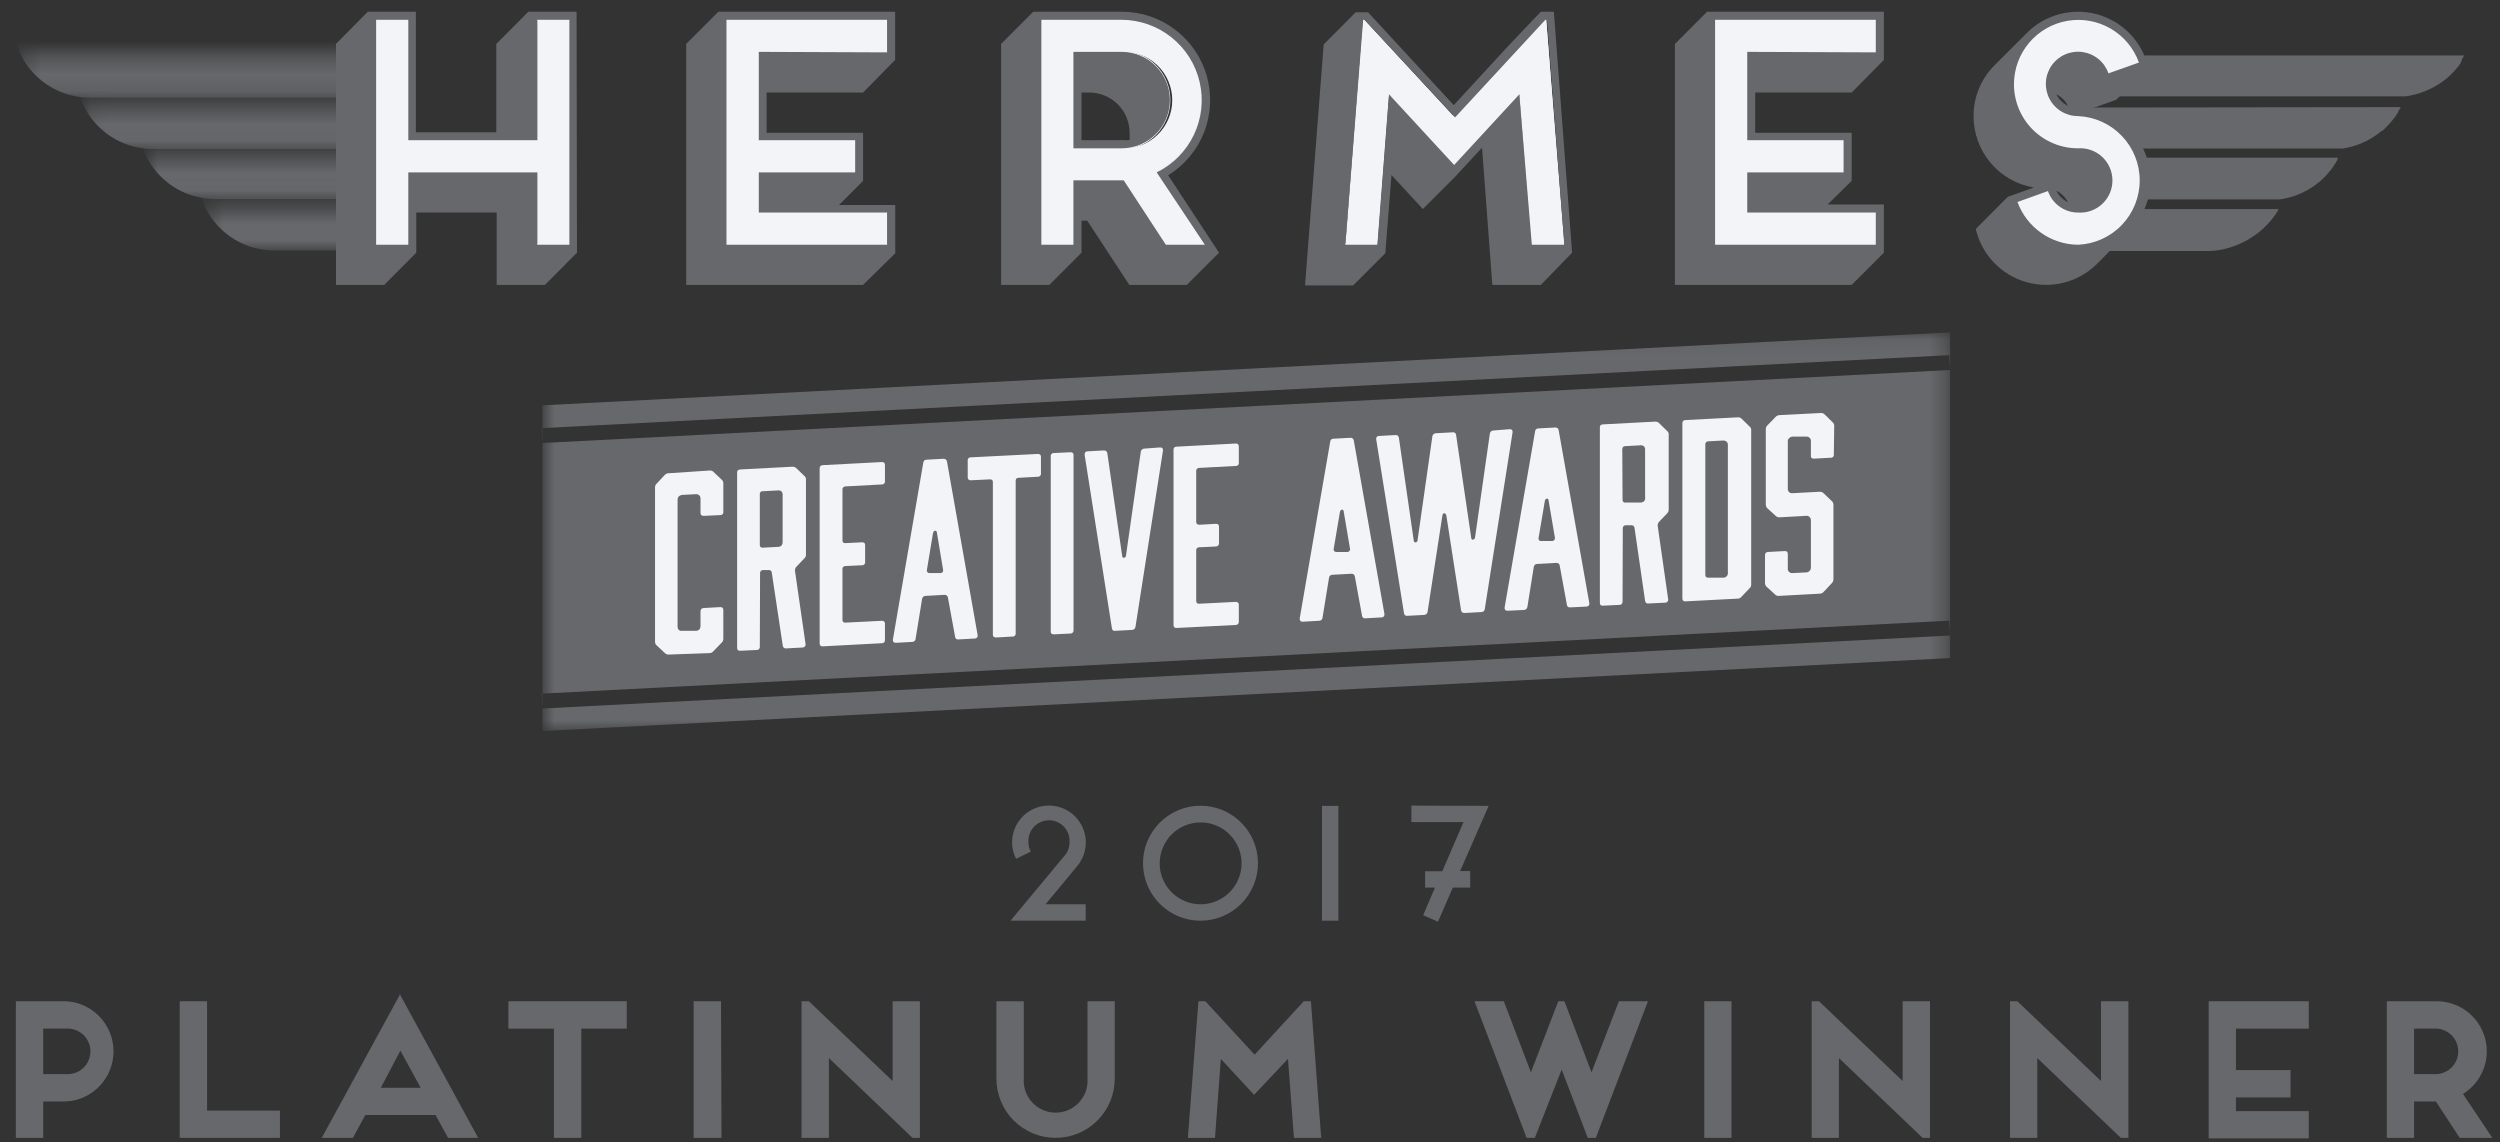 <?xml version="1.0" encoding="UTF-8"?>
<svg xmlns="http://www.w3.org/2000/svg" width="151" height="69" viewBox="0 0 151 69" fill="none">
  <rect x="0" y="0" width="151" height="69" fill="#333333" stroke="none"/>
  <path d="M34.344 1.196V14.776H32.447V10.406H24.654V14.776H22.709V1.196H24.654V8.47H32.447V1.196H34.344Z" fill="#F2F4F8"></path>
  <path d="M34.424 14.847H32.338V10.477H24.725V14.847H22.639V1.125H24.725V8.399H32.338V1.125H34.424V14.847ZM32.448 14.697H34.243V1.266H32.448V8.541H24.575V1.266H22.788V14.697H24.575V10.312H32.448V14.697Z" fill="#F2F4F8"></path>
  <path d="M45.83 3.14V8.47H51.648V10.406H45.83V12.831H53.593V14.776H43.862V1.196H53.561V3.14H45.83Z" fill="#F2F4F8"></path>
  <path d="M53.633 14.847H43.792V1.125H53.633V3.227H45.87V8.415H51.688V10.493H45.87V12.776H53.633V14.847ZM43.934 14.697H53.483V12.902H45.729V10.312H51.546V8.541H45.729V3.03H53.483V1.266H43.934V14.697Z" fill="#F2F4F8"></path>
  <path d="M72.708 14.776H70.346L67.874 10.895H64.82V14.776H62.875V1.196H67.725C68.821 1.196 69.885 1.569 70.743 2.252C71.601 2.935 72.202 3.889 72.448 4.958C72.694 6.027 72.57 7.148 72.097 8.138C71.623 9.127 70.829 9.927 69.842 10.406L72.708 14.776ZM64.835 8.958H67.74C68.135 8.978 68.53 8.918 68.9 8.781C69.271 8.645 69.61 8.434 69.897 8.161C70.184 7.889 70.412 7.562 70.568 7.199C70.724 6.835 70.804 6.444 70.804 6.049C70.804 5.654 70.724 5.263 70.568 4.899C70.412 4.536 70.184 4.209 69.897 3.936C69.61 3.664 69.271 3.453 68.9 3.316C68.53 3.18 68.135 3.12 67.74 3.14H64.82L64.835 8.958Z" fill="#F2F4F8"></path>
  <path d="M72.841 14.847H70.346L67.803 10.965H64.89V14.847H62.804V1.125H67.724C68.831 1.124 69.906 1.497 70.775 2.182C71.645 2.868 72.257 3.827 72.514 4.904C72.771 5.981 72.657 7.113 72.19 8.117C71.724 9.122 70.933 9.939 69.944 10.438L72.841 14.847ZM70.416 14.697H72.597L69.755 10.383H69.834C70.806 9.91 71.59 9.122 72.056 8.147C72.523 7.172 72.645 6.068 72.403 5.014C72.161 3.96 71.569 3.02 70.723 2.347C69.878 1.673 68.829 1.306 67.748 1.306H62.945V14.697H64.725V10.824H67.874L70.416 14.697ZM67.724 9.029H64.725V3.061H67.708C68.5 3.061 69.258 3.376 69.818 3.935C70.378 4.495 70.692 5.254 70.692 6.045C70.692 6.836 70.378 7.595 69.818 8.155C69.258 8.714 68.5 9.029 67.708 9.029H67.724ZM64.89 8.879H67.724C68.476 8.879 69.197 8.581 69.728 8.049C70.26 7.518 70.558 6.797 70.558 6.045C70.558 5.293 70.26 4.573 69.728 4.041C69.197 3.51 68.476 3.211 67.724 3.211H64.89V8.879Z" fill="#F2F4F8"></path>
  <path d="M91.76 5.699L87.823 9.966L83.887 5.699L83.187 14.776H81.258L82.305 1.196H82.384L87.847 7.092L93.295 1.196H93.397L94.444 14.776H92.484L91.76 5.699Z" fill="#F2F4F8"></path>
  <path d="M94.499 14.847H92.397L91.704 5.864L87.823 10.068L83.886 5.864L83.201 14.847H81.115V14.768L82.162 1.125H82.343L87.775 6.99L93.192 1.125H93.388V1.196L94.499 14.847ZM92.522 14.697H94.341L93.302 1.266L87.791 7.194L82.28 1.29L81.249 14.673H83.044L83.745 5.502L87.76 9.832L91.759 5.502V5.667L92.522 14.697Z" fill="#F2F4F8"></path>
  <path d="M105.504 3.14V8.47H111.322V10.406H105.504V12.831H113.258V14.776H103.567V1.196H113.258V3.14H105.504Z" fill="#F2F4F8"></path>
  <path d="M113.33 14.847H103.489V1.125H113.33V3.227H105.575V8.415H111.393V10.493H105.575V12.776H113.33V14.847ZM103.639 14.697H113.188V12.902H105.434V10.312H111.252V8.541H105.434V3.03H113.188V1.266H103.639V14.697Z" fill="#F2F4F8"></path>
  <path d="M123.548 5.077C123.55 5.59 123.755 6.081 124.118 6.444C124.48 6.807 124.972 7.011 125.485 7.013C126.196 7.014 126.893 7.21 127.5 7.58C128.108 7.95 128.602 8.48 128.929 9.111C129.255 9.743 129.402 10.452 129.353 11.162C129.304 11.871 129.061 12.554 128.651 13.134C128.24 13.715 127.678 14.172 127.026 14.455C126.373 14.738 125.656 14.836 124.951 14.739C124.247 14.642 123.583 14.353 123.031 13.904C122.48 13.455 122.062 12.864 121.824 12.193L123.666 11.532C123.795 11.912 124.04 12.242 124.366 12.475C124.692 12.708 125.084 12.832 125.485 12.831C125.998 12.831 126.491 12.627 126.854 12.264C127.217 11.901 127.421 11.408 127.421 10.895C127.421 10.381 127.217 9.888 126.854 9.525C126.491 9.162 125.998 8.958 125.485 8.958C124.455 8.958 123.468 8.549 122.74 7.821C122.012 7.093 121.604 6.106 121.604 5.077C121.604 4.047 122.012 3.06 122.74 2.332C123.468 1.604 124.455 1.196 125.485 1.196C126.286 1.201 127.067 1.451 127.723 1.913C128.378 2.374 128.877 3.025 129.153 3.778L127.311 4.439C127.159 4.009 126.86 3.646 126.467 3.414C126.074 3.182 125.611 3.097 125.161 3.174C124.711 3.25 124.302 3.483 124.007 3.831C123.712 4.179 123.55 4.62 123.548 5.077Z" fill="#F2F4F8"></path>
  <path d="M125.484 14.846C124.668 14.842 123.873 14.588 123.206 14.118C122.538 13.648 122.031 12.984 121.753 12.217V12.146L123.737 11.438V11.508C123.85 11.832 124.049 12.118 124.314 12.336C124.579 12.553 124.898 12.694 125.238 12.742C125.577 12.79 125.923 12.743 126.238 12.608C126.552 12.472 126.823 12.252 127.021 11.973C127.219 11.693 127.337 11.364 127.36 11.022C127.383 10.68 127.312 10.338 127.154 10.034C126.996 9.73 126.758 9.476 126.465 9.298C126.171 9.121 125.835 9.027 125.492 9.029C124.773 9.023 124.069 8.821 123.457 8.443C122.845 8.066 122.348 7.528 122.019 6.888C121.691 6.248 121.545 5.531 121.596 4.813C121.647 4.096 121.893 3.406 122.309 2.819C122.724 2.232 123.292 1.77 123.952 1.483C124.611 1.196 125.337 1.095 126.05 1.192C126.762 1.288 127.435 1.578 127.995 2.03C128.554 2.481 128.979 3.078 129.224 3.754V3.817L127.24 4.526V4.455C127.126 4.132 126.925 3.847 126.66 3.631C126.395 3.414 126.075 3.275 125.736 3.228C125.397 3.182 125.052 3.229 124.738 3.365C124.424 3.501 124.154 3.721 123.957 4.001C123.759 4.28 123.643 4.609 123.619 4.95C123.596 5.292 123.667 5.633 123.825 5.937C123.983 6.24 124.221 6.495 124.514 6.672C124.806 6.85 125.142 6.943 125.484 6.942C126.528 6.942 127.53 7.357 128.268 8.095C129.006 8.834 129.421 9.835 129.421 10.879C129.421 11.923 129.006 12.924 128.268 13.662C127.53 14.4 126.528 14.815 125.484 14.815V14.846ZM121.91 12.233C122.189 12.955 122.679 13.577 123.317 14.017C123.955 14.456 124.71 14.693 125.484 14.697C125.999 14.72 126.513 14.639 126.995 14.458C127.477 14.278 127.918 14.001 128.29 13.645C128.662 13.29 128.959 12.862 129.161 12.389C129.364 11.915 129.468 11.405 129.468 10.89C129.468 10.376 129.364 9.866 129.161 9.392C128.959 8.919 128.662 8.491 128.29 8.136C127.918 7.78 127.477 7.503 126.995 7.323C126.513 7.142 125.999 7.061 125.484 7.084C125.117 7.087 124.755 6.989 124.439 6.801C124.123 6.613 123.865 6.342 123.691 6.018C123.518 5.693 123.437 5.328 123.457 4.96C123.477 4.593 123.597 4.238 123.804 3.934C124.011 3.63 124.297 3.389 124.631 3.236C124.966 3.083 125.336 3.025 125.701 3.067C126.066 3.109 126.413 3.25 126.704 3.476C126.995 3.701 127.218 4.001 127.35 4.345L129.059 3.73C128.779 3.008 128.288 2.387 127.651 1.948C127.014 1.508 126.259 1.271 125.484 1.266C124.505 1.311 123.58 1.731 122.903 2.44C122.225 3.149 121.847 4.092 121.847 5.073C121.847 6.053 122.225 6.996 122.903 7.705C123.58 8.414 124.505 8.835 125.484 8.879C125.759 8.862 126.035 8.901 126.293 8.994C126.552 9.088 126.79 9.233 126.99 9.422C127.191 9.61 127.351 9.838 127.46 10.09C127.569 10.343 127.626 10.615 127.626 10.89C127.626 11.166 127.569 11.438 127.46 11.691C127.351 11.943 127.191 12.171 126.99 12.359C126.79 12.548 126.552 12.693 126.293 12.787C126.035 12.88 125.759 12.919 125.484 12.902C125.081 12.903 124.686 12.782 124.353 12.555C124.02 12.327 123.764 12.003 123.619 11.627L121.91 12.233Z" fill="#F2F4F8"></path>
  <path fill-rule="evenodd" clip-rule="evenodd" d="M129.452 3.352H148.826C148.791 3.443 148.743 3.528 148.684 3.604V3.675L148.645 3.722C148.645 3.722 148.645 3.77 148.645 3.778C148.545 3.932 148.432 4.077 148.306 4.211C148.076 4.485 147.812 4.728 147.519 4.935C146.868 5.4 146.115 5.702 145.323 5.817H127.932C127.869 5.817 127.932 5.817 127.932 5.769C128.483 5.226 129.034 4.683 129.578 4.132C129.578 4.132 129.672 4.077 129.672 3.998C129.613 3.771 129.539 3.547 129.452 3.329C129.452 3.329 129.428 3.352 129.452 3.352Z" fill="#66686B"></path>
  <path fill-rule="evenodd" clip-rule="evenodd" d="M144.978 6.47C145.025 6.47 144.978 6.517 144.978 6.533C144.978 6.549 144.978 6.533 144.938 6.588C144.919 6.63 144.895 6.67 144.867 6.706C144.867 6.793 144.773 6.864 144.733 6.95C144.694 7.037 144.521 7.241 144.411 7.375C144.3 7.509 144.159 7.635 144.041 7.769C143.985 7.812 143.932 7.859 143.883 7.911C143.883 7.911 143.883 7.911 143.844 7.911C143.805 7.911 143.781 7.981 143.726 7.997C143.698 8.032 143.663 8.062 143.623 8.084C142.996 8.557 142.26 8.863 141.482 8.973H129.359C129.359 8.973 129.358 8.926 129.311 8.926C129.264 8.926 129.311 8.926 129.311 8.855C129.311 8.784 129.311 8.777 129.24 8.753C129.122 8.532 128.986 8.321 128.831 8.123C128.611 7.876 128.368 7.649 128.107 7.446C127.527 7.009 126.848 6.722 126.131 6.612C126.091 6.612 126.131 6.612 126.131 6.612C126.169 6.582 126.216 6.566 126.265 6.564C126.32 6.535 126.378 6.511 126.438 6.494L144.978 6.47Z" fill="#66686B"></path>
  <path fill-rule="evenodd" clip-rule="evenodd" d="M129.578 9.524H141.19C141.237 9.524 141.19 9.564 141.19 9.58C141.186 9.6 141.186 9.622 141.19 9.643L141.119 9.753C140.989 9.993 140.83 10.218 140.647 10.422C140.419 10.702 140.154 10.951 139.86 11.162C139.223 11.633 138.479 11.936 137.695 12.044H129.657C129.766 11.63 129.808 11.203 129.783 10.776C129.773 10.362 129.704 9.951 129.578 9.556C129.578 9.556 129.563 9.524 129.578 9.524Z" fill="#66686B"></path>
  <path fill-rule="evenodd" clip-rule="evenodd" d="M129.476 12.626H137.617C137.617 12.736 137.514 12.791 137.475 12.894C137.418 12.967 137.365 13.043 137.317 13.122C137.203 13.274 137.079 13.418 136.947 13.555C136.691 13.83 136.403 14.073 136.089 14.279C135.586 14.621 135.026 14.871 134.436 15.02C134.092 15.113 133.738 15.16 133.381 15.161H127.43C127.39 15.161 127.43 15.161 127.43 15.161C127.43 15.161 127.43 15.161 127.43 15.122C127.994 14.593 128.521 14.025 129.004 13.421C129.159 13.191 129.296 12.949 129.413 12.697L129.476 12.626Z" fill="#66686B"></path>
  <mask id="mask0_476_29224" style="mask-type:luminance" maskUnits="userSpaceOnUse" x="1" y="3" width="21" height="3">
    <path d="M21.89 3.353H1.28V5.856H21.89V3.353Z" fill="white"></path>
  </mask>
  <g mask="url(#mask0_476_29224)">
    <path d="M22.378 -3.67H5.421C2.856 -3.67 0.776 -1.59 0.776 0.975V1.251C0.776 3.816 2.856 5.895 5.421 5.895H22.378C24.944 5.895 27.023 3.816 27.023 1.251V0.975C27.023 -1.59 24.944 -3.67 22.378 -3.67Z" fill="#66686B"></path>
  </g>
  <mask id="mask1_476_29224" style="mask-type:luminance" maskUnits="userSpaceOnUse" x="5" y="6" width="17" height="3">
    <path d="M21.891 6.454H5.091V8.958H21.891V6.454Z" fill="white"></path>
  </mask>
  <g mask="url(#mask1_476_29224)">
    <path d="M26.189 -0.568H9.232C6.666 -0.568 4.587 1.512 4.587 4.077V4.352C4.587 6.918 6.666 8.997 9.232 8.997H26.189C28.754 8.997 30.834 6.918 30.834 4.352V4.077C30.834 1.512 28.754 -0.568 26.189 -0.568Z" fill="#66686B"></path>
  </g>
  <mask id="mask2_476_29224" style="mask-type:luminance" maskUnits="userSpaceOnUse" x="8" y="9" width="14" height="3">
    <path d="M21.473 9.478H8.854V11.981H21.473V9.478Z" fill="white"></path>
  </mask>
  <g mask="url(#mask2_476_29224)">
    <path d="M29.952 2.455H12.994C10.429 2.455 8.35 4.535 8.35 7.1V7.376C8.35 9.941 10.429 12.02 12.994 12.02H29.952C32.517 12.02 34.596 9.941 34.596 7.376V7.1C34.596 4.535 32.517 2.455 29.952 2.455Z" fill="#66686B"></path>
  </g>
  <mask id="mask3_476_29224" style="mask-type:luminance" maskUnits="userSpaceOnUse" x="12" y="12" width="10" height="4">
    <path d="M21.89 12.579H12.428V15.083H21.89V12.579Z" fill="white"></path>
  </mask>
  <g mask="url(#mask3_476_29224)">
    <path d="M33.526 5.565H16.569C14.003 5.565 11.924 7.644 11.924 10.21V10.485C11.924 13.05 14.003 15.13 16.569 15.13H33.526C36.091 15.13 38.171 13.05 38.171 10.485V10.21C38.171 7.644 36.091 5.565 33.526 5.565Z" fill="#66686B"></path>
  </g>
  <mask id="mask4_476_29224" style="mask-type:luminance" maskUnits="userSpaceOnUse" x="32" y="20" width="86" height="25">
    <path d="M117.684 20.09H32.865V44.156H117.684V20.09Z" fill="white"></path>
  </mask>
  <g mask="url(#mask4_476_29224)">
    <path d="M117.786 39.747L32.763 44.156V24.482L117.786 20.074V39.747ZM117.786 22.349L117.739 21.451L32.716 25.86L32.763 26.758L117.786 22.349ZM117.786 38.385L117.739 37.488L32.716 41.896L32.763 42.794L117.786 38.385Z" fill="#66686B"></path>
  </g>
  <path d="M34.849 15.264L32.913 17.208H30V12.839H25.142V15.264L23.206 17.208H20.293V2.652L22.214 0.707H25.119V7.989H29.976V2.652L31.913 0.707H34.826L34.849 15.264ZM32.448 1.195V8.47H24.662V1.195H22.718V14.783H24.662V10.414H32.448V14.783H34.393V1.195H32.448Z" fill="#66686B"></path>
  <path d="M46.304 5.588V8.021H52.129V10.926L50.673 12.382H54.074V15.295L52.129 17.208H41.446V2.652L43.391 0.707H54.066V3.62L52.129 5.588H46.304ZM53.578 3.163V1.195H43.879V14.783H53.578V12.839H45.831V10.414H51.657V8.47H45.831V3.132L53.578 3.163Z" fill="#66686B"></path>
  <path d="M71.684 17.208H68.212L65.669 13.327H65.323V15.264L63.379 17.208H60.466V2.652L62.41 0.707H67.748C68.91 0.706 70.041 1.083 70.969 1.783C71.897 2.483 72.571 3.467 72.889 4.584C73.207 5.702 73.152 6.894 72.731 7.977C72.31 9.06 71.547 9.977 70.558 10.587L73.629 15.264L71.684 17.208ZM69.866 10.414C70.849 9.932 71.641 9.131 72.112 8.142C72.584 7.153 72.707 6.033 72.461 4.965C72.216 3.897 71.617 2.944 70.761 2.259C69.906 1.575 68.844 1.2 67.748 1.195H62.898V14.783H64.835V10.894H67.874L70.417 14.783H72.778L69.866 10.414ZM67.748 8.958C68.52 8.958 69.261 8.651 69.808 8.105C70.354 7.558 70.661 6.817 70.661 6.045C70.661 5.272 70.354 4.531 69.808 3.985C69.261 3.439 68.52 3.132 67.748 3.132H64.835V8.958H67.748ZM65.323 8.47V5.588H65.803C66.447 5.59 67.064 5.848 67.518 6.303C67.973 6.759 68.228 7.377 68.228 8.021C68.237 8.168 68.237 8.315 68.228 8.462C68.079 8.473 67.929 8.473 67.779 8.462L65.323 8.47Z" fill="#66686B"></path>
  <path d="M93.066 17.208H90.137L89.515 8.918L87.885 10.682L85.941 12.626L84.044 10.572L83.674 15.295L81.729 17.239H78.824L79.95 2.683L81.887 0.739H82.627L87.807 6.352L91.184 2.683L93.066 0.707H93.853L94.955 15.264L93.066 17.208ZM92.522 14.783H94.483L93.436 1.195H93.341L87.885 7.092L82.414 1.195H82.335L81.257 14.783H83.193L83.894 5.698L87.83 9.965L91.767 5.698L92.522 14.783Z" fill="#66686B"></path>
  <path d="M106.015 5.588V8.021H111.841V10.926L110.385 12.351H113.786V15.264L111.841 17.208H101.166V2.652L103.111 0.707H113.786V3.62L111.841 5.588H106.015ZM113.298 3.163V1.195H103.591V14.783H113.298V12.839H105.535V10.414H111.353V8.47H105.535V3.132L113.298 3.163Z" fill="#66686B"></path>
  <path d="M126.673 15.925C126.123 16.476 125.436 16.87 124.682 17.066C123.929 17.262 123.136 17.253 122.388 17.039C121.639 16.826 120.961 16.415 120.424 15.851C119.888 15.287 119.512 14.589 119.336 13.831L121.273 11.886L122.847 11.327C121.827 11.156 120.901 10.628 120.234 9.838C119.567 9.048 119.201 8.047 119.202 7.013C119.2 6.439 119.312 5.871 119.533 5.341C119.753 4.811 120.077 4.33 120.485 3.927C120.808 3.596 122.06 2.353 122.422 1.991C122.972 1.439 123.659 1.045 124.413 0.849C125.166 0.653 125.959 0.662 126.708 0.876C127.456 1.09 128.134 1.5 128.671 2.064C129.207 2.628 129.583 3.326 129.759 4.085L127.815 6.029L126.24 6.588C127.031 6.72 127.771 7.067 128.378 7.592C128.984 8.117 129.435 8.799 129.679 9.563C129.923 10.327 129.951 11.144 129.761 11.923C129.571 12.702 129.17 13.414 128.602 13.98L126.673 15.925ZM127.35 4.431L129.192 3.778C128.884 2.917 128.281 2.192 127.491 1.731C126.701 1.27 125.774 1.103 124.872 1.258C123.971 1.413 123.153 1.881 122.562 2.579C121.971 3.278 121.646 4.162 121.643 5.077C121.641 5.587 121.74 6.092 121.934 6.564C122.128 7.036 122.414 7.465 122.775 7.826C123.136 8.186 123.564 8.472 124.036 8.666C124.508 8.861 125.014 8.96 125.524 8.958C125.789 8.941 126.055 8.978 126.305 9.068C126.555 9.158 126.784 9.298 126.978 9.48C127.172 9.662 127.326 9.882 127.432 10.126C127.537 10.37 127.592 10.633 127.592 10.898C127.592 11.164 127.537 11.427 127.432 11.671C127.326 11.915 127.172 12.134 126.978 12.316C126.784 12.498 126.555 12.638 126.305 12.728C126.055 12.818 125.789 12.856 125.524 12.839C125.122 12.841 124.729 12.716 124.402 12.483C124.074 12.25 123.828 11.92 123.697 11.54L121.855 12.201C122.131 12.954 122.63 13.605 123.286 14.066C123.941 14.527 124.722 14.778 125.524 14.783C126.524 14.738 127.468 14.309 128.16 13.586C128.852 12.862 129.238 11.899 129.238 10.898C129.238 9.897 128.852 8.935 128.16 8.211C127.468 7.487 126.524 7.058 125.524 7.013C125.166 7.015 124.815 6.918 124.509 6.734C124.203 6.549 123.954 6.284 123.789 5.967C123.624 5.65 123.549 5.294 123.573 4.937C123.597 4.581 123.719 4.238 123.926 3.946C124.132 3.654 124.415 3.425 124.743 3.283C125.071 3.142 125.432 3.093 125.786 3.143C126.14 3.194 126.473 3.34 126.749 3.567C127.025 3.795 127.233 4.093 127.35 4.431ZM124.201 5.698C124.352 6 124.598 6.244 124.902 6.391C124.753 6.088 124.506 5.844 124.201 5.698ZM124.902 12.217C124.75 11.914 124.504 11.668 124.201 11.516C124.353 11.819 124.599 12.065 124.902 12.217Z" fill="#66686B"></path>
  <path d="M40.39 39.535C40.348 39.537 40.306 39.531 40.267 39.516C40.228 39.501 40.192 39.478 40.162 39.448L39.666 38.983C39.633 38.956 39.606 38.921 39.588 38.881C39.571 38.842 39.562 38.798 39.564 38.755V29.442C39.562 29.397 39.57 29.353 39.587 29.312C39.605 29.271 39.632 29.235 39.666 29.206L40.162 28.678C40.191 28.647 40.227 28.623 40.266 28.606C40.305 28.59 40.348 28.582 40.39 28.584L42.862 28.419C42.904 28.415 42.946 28.42 42.985 28.433C43.025 28.447 43.06 28.469 43.091 28.497L43.587 28.97C43.621 28.997 43.648 29.031 43.666 29.071C43.684 29.111 43.692 29.154 43.689 29.198V30.914C43.693 30.94 43.691 30.967 43.682 30.992C43.674 31.017 43.661 31.04 43.642 31.059C43.624 31.078 43.602 31.092 43.577 31.101C43.553 31.11 43.526 31.114 43.5 31.111L42.516 31.158C42.382 31.158 42.311 31.111 42.311 30.985V30.135C42.315 30.096 42.31 30.058 42.298 30.021C42.286 29.985 42.266 29.951 42.24 29.922C42.21 29.895 42.174 29.874 42.134 29.861C42.095 29.849 42.053 29.846 42.012 29.851L41.225 29.891C41.141 29.897 41.061 29.93 40.997 29.985C40.945 30.047 40.92 30.126 40.926 30.206V37.818C40.919 37.901 40.944 37.983 40.997 38.047C41.029 38.071 41.066 38.089 41.105 38.098C41.144 38.108 41.185 38.109 41.225 38.102H42.012C42.096 38.106 42.177 38.078 42.24 38.023C42.292 37.955 42.317 37.871 42.311 37.787V36.921C42.311 36.795 42.382 36.732 42.516 36.724L43.5 36.669C43.626 36.669 43.689 36.716 43.689 36.85V38.582C43.69 38.626 43.681 38.67 43.664 38.711C43.646 38.752 43.62 38.788 43.587 38.818L43.091 39.33C43.064 39.365 43.029 39.394 42.99 39.415C42.95 39.435 42.907 39.446 42.862 39.448L40.39 39.535Z" fill="#F2F4F8"></path>
  <path d="M45.893 39.054C45.897 39.081 45.895 39.109 45.886 39.135C45.877 39.161 45.863 39.184 45.844 39.204C45.825 39.224 45.802 39.239 45.777 39.248C45.751 39.258 45.724 39.261 45.696 39.259L44.712 39.306C44.578 39.306 44.523 39.259 44.523 39.133V28.552C44.523 28.418 44.578 28.363 44.712 28.355L47.861 28.19C47.945 28.186 48.027 28.214 48.09 28.269L48.578 28.741C48.614 28.767 48.642 28.801 48.66 28.841C48.678 28.881 48.685 28.926 48.68 28.97V33.496C48.683 33.541 48.675 33.586 48.657 33.627C48.639 33.668 48.612 33.704 48.578 33.732L48.09 34.244C48.061 34.279 48.04 34.319 48.028 34.362C48.015 34.406 48.012 34.451 48.019 34.496L48.657 38.905C48.66 38.93 48.658 38.955 48.651 38.979C48.644 39.004 48.632 39.026 48.615 39.045C48.599 39.065 48.579 39.08 48.556 39.091C48.533 39.102 48.508 39.108 48.483 39.109L47.483 39.164C47.459 39.168 47.434 39.166 47.41 39.159C47.387 39.153 47.365 39.141 47.346 39.126C47.326 39.11 47.311 39.091 47.299 39.069C47.288 39.047 47.281 39.024 47.279 38.999L46.617 34.598C46.618 34.574 46.613 34.549 46.603 34.527C46.593 34.504 46.577 34.485 46.559 34.469C46.54 34.453 46.517 34.441 46.494 34.435C46.47 34.429 46.445 34.428 46.421 34.433H46.098C46.072 34.43 46.045 34.434 46.021 34.443C45.996 34.452 45.974 34.466 45.956 34.485C45.937 34.504 45.924 34.527 45.916 34.552C45.907 34.577 45.905 34.604 45.909 34.63L45.893 39.054ZM45.893 32.906C45.893 33.032 45.956 33.087 46.082 33.079L46.964 33.032C47.007 33.035 47.049 33.029 47.09 33.016C47.13 33.002 47.168 32.981 47.2 32.953C47.251 32.885 47.276 32.801 47.271 32.717V29.891C47.274 29.852 47.27 29.814 47.257 29.777C47.245 29.741 47.226 29.707 47.2 29.678C47.166 29.653 47.128 29.636 47.088 29.626C47.047 29.617 47.005 29.616 46.964 29.623L46.082 29.67C46.056 29.666 46.03 29.668 46.005 29.676C45.981 29.684 45.958 29.698 45.94 29.717C45.921 29.735 45.907 29.758 45.899 29.782C45.891 29.807 45.889 29.833 45.893 29.859V32.906Z" fill="#F2F4F8"></path>
  <path d="M53.451 38.653C53.451 38.787 53.38 38.85 53.27 38.85L49.696 39.039C49.57 39.039 49.507 38.992 49.507 38.858V28.293C49.507 28.159 49.57 28.104 49.696 28.096L53.27 27.907C53.38 27.907 53.451 27.954 53.451 28.088V29.064C53.455 29.09 53.452 29.115 53.445 29.14C53.437 29.164 53.424 29.187 53.407 29.205C53.39 29.224 53.368 29.239 53.345 29.249C53.321 29.258 53.295 29.262 53.27 29.261L51.074 29.379C51.047 29.378 51.02 29.382 50.996 29.392C50.971 29.402 50.949 29.418 50.931 29.437C50.913 29.457 50.899 29.48 50.891 29.505C50.883 29.531 50.881 29.558 50.885 29.584V32.63C50.885 32.756 50.94 32.812 51.074 32.804L52.065 32.756C52.199 32.756 52.254 32.804 52.254 32.93V33.929C52.259 33.956 52.258 33.984 52.25 34.01C52.243 34.037 52.23 34.061 52.211 34.081C52.193 34.102 52.171 34.118 52.145 34.129C52.12 34.139 52.093 34.144 52.065 34.142L51.074 34.189C51.047 34.187 51.021 34.19 50.996 34.199C50.971 34.208 50.949 34.223 50.931 34.242C50.913 34.261 50.899 34.283 50.891 34.309C50.883 34.334 50.881 34.36 50.885 34.386V37.433C50.885 37.559 50.94 37.614 51.074 37.606L53.27 37.496C53.294 37.492 53.318 37.494 53.342 37.501C53.365 37.508 53.386 37.521 53.403 37.537C53.421 37.554 53.434 37.575 53.443 37.598C53.451 37.62 53.454 37.645 53.451 37.669V38.653Z" fill="#F2F4F8"></path>
  <path d="M59.048 38.354C59.054 38.379 59.054 38.406 59.048 38.432C59.043 38.458 59.031 38.482 59.014 38.502C58.997 38.523 58.976 38.539 58.952 38.55C58.928 38.561 58.902 38.567 58.875 38.566L57.891 38.621C57.867 38.626 57.841 38.625 57.817 38.619C57.793 38.613 57.77 38.601 57.751 38.586C57.731 38.57 57.715 38.55 57.704 38.528C57.693 38.505 57.687 38.481 57.687 38.456L57.254 36.094C57.248 36.045 57.223 36.001 57.185 35.97C57.147 35.939 57.098 35.924 57.049 35.929L55.899 35.992C55.849 35.993 55.802 36.012 55.764 36.045C55.727 36.078 55.702 36.123 55.695 36.173L55.301 38.59C55.299 38.616 55.292 38.641 55.28 38.664C55.269 38.687 55.252 38.708 55.233 38.724C55.213 38.741 55.19 38.754 55.165 38.762C55.141 38.77 55.114 38.773 55.089 38.771L54.105 38.826C53.971 38.826 53.916 38.747 53.931 38.629L55.766 27.946C55.77 27.895 55.793 27.848 55.831 27.814C55.87 27.78 55.919 27.763 55.97 27.765L56.978 27.71C57.029 27.703 57.081 27.717 57.122 27.748C57.163 27.779 57.191 27.824 57.198 27.875L59.048 38.354ZM55.986 34.417C55.979 34.442 55.979 34.469 55.985 34.494C55.991 34.519 56.003 34.543 56.02 34.562C56.037 34.582 56.059 34.596 56.083 34.606C56.107 34.615 56.133 34.618 56.159 34.614H56.789C56.815 34.616 56.841 34.612 56.865 34.602C56.89 34.592 56.911 34.576 56.928 34.556C56.945 34.536 56.957 34.512 56.963 34.487C56.969 34.461 56.968 34.435 56.962 34.41L56.592 32.189C56.592 32.008 56.403 32.016 56.356 32.189L55.986 34.417Z" fill="#F2F4F8"></path>
  <path d="M62.678 27.419C62.803 27.419 62.874 27.466 62.874 27.592V28.584C62.878 28.611 62.875 28.639 62.867 28.665C62.858 28.692 62.844 28.716 62.825 28.736C62.807 28.756 62.784 28.772 62.758 28.783C62.733 28.793 62.705 28.798 62.678 28.796L61.528 28.859C61.402 28.859 61.347 28.922 61.347 29.056V38.251C61.351 38.277 61.349 38.304 61.34 38.329C61.332 38.354 61.319 38.377 61.301 38.396C61.282 38.415 61.26 38.429 61.235 38.438C61.211 38.447 61.184 38.451 61.158 38.448L60.174 38.503C60.04 38.503 59.969 38.456 59.969 38.322V29.127C59.969 29.001 59.914 28.946 59.78 28.954L58.639 29.009C58.513 29.009 58.45 28.946 58.45 28.82V27.82C58.446 27.794 58.449 27.768 58.457 27.743C58.465 27.718 58.478 27.695 58.496 27.676C58.515 27.657 58.537 27.642 58.562 27.633C58.586 27.624 58.613 27.621 58.639 27.623L62.678 27.419Z" fill="#F2F4F8"></path>
  <path d="M64.842 38.07C64.842 38.196 64.772 38.259 64.638 38.267L63.654 38.314C63.528 38.314 63.465 38.267 63.465 38.141V27.561C63.461 27.534 63.463 27.508 63.471 27.483C63.479 27.458 63.493 27.435 63.511 27.416C63.529 27.397 63.552 27.383 63.576 27.373C63.601 27.364 63.627 27.361 63.654 27.364L64.638 27.316C64.772 27.316 64.842 27.356 64.842 27.49V38.07Z" fill="#F2F4F8"></path>
  <path d="M70.07 27.025C70.204 27.025 70.259 27.088 70.243 27.222L68.582 37.866C68.574 37.916 68.549 37.963 68.51 37.996C68.471 38.029 68.421 38.047 68.369 38.047L67.354 38.102C67.33 38.106 67.305 38.106 67.281 38.099C67.257 38.093 67.235 38.082 67.216 38.066C67.197 38.05 67.182 38.03 67.172 38.008C67.162 37.986 67.157 37.961 67.157 37.936L65.512 27.474C65.512 27.34 65.551 27.269 65.685 27.261L66.661 27.206C66.779 27.206 66.866 27.253 66.882 27.372L67.779 33.575C67.779 33.733 67.984 33.725 68.007 33.575L68.905 27.277C68.914 27.227 68.94 27.182 68.979 27.149C69.017 27.116 69.066 27.097 69.117 27.096L70.07 27.025Z" fill="#F2F4F8"></path>
  <path d="M74.825 37.551C74.827 37.577 74.824 37.602 74.815 37.627C74.807 37.651 74.793 37.673 74.775 37.692C74.757 37.711 74.736 37.725 74.712 37.735C74.688 37.745 74.662 37.749 74.636 37.748L71.07 37.929C70.936 37.929 70.881 37.881 70.881 37.748V27.175C70.881 27.041 70.936 26.986 71.07 26.978L74.636 26.789C74.754 26.789 74.825 26.836 74.825 26.97V27.946C74.829 27.972 74.826 27.999 74.818 28.024C74.81 28.049 74.797 28.072 74.778 28.091C74.76 28.11 74.738 28.124 74.713 28.133C74.689 28.142 74.662 28.146 74.636 28.143L72.44 28.261C72.412 28.26 72.385 28.264 72.36 28.275C72.334 28.285 72.312 28.301 72.294 28.322C72.275 28.342 72.262 28.366 72.255 28.393C72.247 28.419 72.246 28.447 72.251 28.474V31.513C72.251 31.639 72.314 31.694 72.44 31.694L73.439 31.639C73.565 31.639 73.628 31.686 73.628 31.812V32.796C73.632 32.822 73.629 32.85 73.621 32.875C73.613 32.901 73.6 32.925 73.582 32.945C73.564 32.965 73.542 32.981 73.518 32.992C73.493 33.003 73.466 33.008 73.439 33.008L72.44 33.056C72.413 33.053 72.387 33.056 72.362 33.065C72.338 33.074 72.315 33.089 72.297 33.108C72.279 33.127 72.265 33.15 72.257 33.175C72.249 33.2 72.247 33.226 72.251 33.252V36.291C72.251 36.417 72.314 36.472 72.44 36.464L74.636 36.354C74.66 36.351 74.685 36.352 74.709 36.36C74.732 36.367 74.754 36.379 74.772 36.396C74.79 36.412 74.804 36.433 74.813 36.456C74.822 36.478 74.826 36.503 74.825 36.527V37.551Z" fill="#F2F4F8"></path>
  <path d="M83.619 37.078C83.625 37.104 83.625 37.131 83.619 37.157C83.613 37.182 83.601 37.207 83.585 37.227C83.568 37.248 83.546 37.264 83.522 37.275C83.498 37.286 83.472 37.292 83.446 37.291L82.462 37.346C82.438 37.349 82.413 37.347 82.39 37.341C82.367 37.334 82.345 37.323 82.326 37.307C82.308 37.291 82.293 37.272 82.282 37.25C82.272 37.229 82.266 37.205 82.265 37.181L81.832 34.819C81.826 34.77 81.801 34.726 81.763 34.695C81.725 34.664 81.676 34.649 81.627 34.654L80.47 34.717C80.42 34.716 80.372 34.735 80.336 34.769C80.299 34.802 80.277 34.848 80.273 34.898L79.879 37.315C79.873 37.367 79.847 37.416 79.806 37.45C79.765 37.483 79.712 37.5 79.659 37.495L78.683 37.551C78.549 37.551 78.494 37.472 78.502 37.354L80.344 26.679C80.345 26.654 80.351 26.63 80.361 26.607C80.372 26.584 80.386 26.564 80.405 26.547C80.423 26.531 80.444 26.517 80.468 26.509C80.491 26.5 80.516 26.497 80.541 26.498L81.556 26.443C81.581 26.439 81.606 26.441 81.63 26.448C81.655 26.454 81.677 26.465 81.697 26.481C81.717 26.496 81.733 26.515 81.746 26.537C81.758 26.559 81.766 26.583 81.769 26.608L83.619 37.078ZM80.556 33.142C80.55 33.167 80.549 33.193 80.555 33.219C80.561 33.244 80.573 33.267 80.59 33.287C80.607 33.306 80.629 33.321 80.653 33.33C80.678 33.339 80.704 33.342 80.73 33.339H81.367C81.393 33.341 81.42 33.337 81.444 33.327C81.468 33.316 81.489 33.301 81.506 33.281C81.523 33.261 81.535 33.237 81.541 33.212C81.547 33.186 81.547 33.16 81.54 33.134L81.163 30.914C81.163 30.733 80.974 30.741 80.934 30.914L80.556 33.142Z" fill="#F2F4F8"></path>
  <path d="M91.184 25.923C91.318 25.923 91.373 25.986 91.358 26.12L89.681 36.787C89.677 36.836 89.654 36.882 89.618 36.916C89.581 36.95 89.534 36.968 89.484 36.968L88.469 37.023C88.443 37.028 88.417 37.027 88.392 37.021C88.367 37.015 88.343 37.004 88.323 36.988C88.302 36.973 88.284 36.953 88.272 36.931C88.259 36.908 88.251 36.883 88.248 36.858L87.358 31.127C87.311 30.953 87.154 30.961 87.122 31.127L86.225 36.96C86.217 37.011 86.192 37.057 86.152 37.09C86.113 37.124 86.064 37.142 86.012 37.141L84.997 37.196C84.973 37.2 84.948 37.198 84.925 37.191C84.902 37.184 84.88 37.173 84.862 37.157C84.843 37.142 84.828 37.122 84.817 37.101C84.807 37.079 84.801 37.055 84.8 37.031L83.123 26.537C83.117 26.512 83.117 26.485 83.123 26.459C83.128 26.434 83.14 26.41 83.157 26.39C83.174 26.37 83.196 26.355 83.22 26.345C83.244 26.334 83.27 26.33 83.296 26.332L84.28 26.277C84.305 26.273 84.331 26.273 84.356 26.279C84.38 26.286 84.403 26.297 84.423 26.312C84.444 26.328 84.46 26.348 84.472 26.37C84.484 26.392 84.491 26.417 84.493 26.442L85.39 32.646C85.39 32.803 85.595 32.795 85.619 32.646L86.516 26.348C86.525 26.297 86.553 26.25 86.593 26.217C86.633 26.184 86.684 26.166 86.737 26.167L87.744 26.112C87.769 26.107 87.794 26.108 87.818 26.114C87.843 26.12 87.865 26.132 87.885 26.147C87.904 26.163 87.92 26.183 87.931 26.205C87.942 26.228 87.948 26.252 87.949 26.277L88.862 32.481C88.862 32.638 89.043 32.63 89.09 32.481L89.988 26.183C89.996 26.132 90.021 26.086 90.06 26.052C90.099 26.019 90.149 26.001 90.2 26.002L91.184 25.923Z" fill="#F2F4F8"></path>
  <path d="M95.994 36.425C96 36.451 96 36.478 95.994 36.503C95.988 36.529 95.976 36.553 95.959 36.574C95.943 36.594 95.921 36.611 95.897 36.622C95.873 36.633 95.847 36.638 95.821 36.638L94.837 36.685C94.813 36.689 94.789 36.689 94.766 36.683C94.742 36.677 94.721 36.667 94.702 36.652C94.683 36.637 94.668 36.618 94.657 36.596C94.646 36.575 94.641 36.551 94.64 36.527L94.207 34.166C94.205 34.141 94.198 34.117 94.186 34.095C94.175 34.074 94.159 34.054 94.14 34.039C94.121 34.023 94.099 34.012 94.075 34.005C94.051 33.999 94.026 33.997 94.002 34L92.845 34.063C92.794 34.061 92.744 34.079 92.706 34.112C92.668 34.146 92.644 34.194 92.64 34.244L92.254 36.661C92.247 36.713 92.22 36.761 92.179 36.794C92.138 36.828 92.087 36.845 92.034 36.842L91.05 36.889C90.924 36.889 90.869 36.819 90.877 36.7L92.719 26.057C92.72 26.032 92.726 26.008 92.736 25.985C92.747 25.963 92.761 25.942 92.78 25.926C92.798 25.909 92.819 25.896 92.843 25.887C92.866 25.879 92.891 25.875 92.916 25.876L93.931 25.821C93.956 25.817 93.981 25.819 94.005 25.826C94.03 25.832 94.052 25.843 94.072 25.859C94.092 25.874 94.108 25.893 94.121 25.915C94.133 25.937 94.141 25.961 94.144 25.986L95.994 36.425ZM92.931 32.489C92.924 32.514 92.923 32.54 92.929 32.565C92.935 32.59 92.947 32.613 92.965 32.632C92.982 32.651 93.004 32.665 93.029 32.673C93.053 32.681 93.079 32.683 93.105 32.678H93.742C93.769 32.678 93.795 32.673 93.819 32.662C93.843 32.651 93.864 32.635 93.881 32.614C93.898 32.593 93.91 32.569 93.916 32.544C93.922 32.518 93.921 32.491 93.915 32.465L93.538 30.253C93.538 30.064 93.349 30.072 93.309 30.253L92.931 32.489Z" fill="#F2F4F8"></path>
  <path d="M98.002 36.338C98.004 36.365 98.001 36.392 97.992 36.416C97.983 36.441 97.968 36.464 97.949 36.483C97.931 36.502 97.908 36.516 97.883 36.525C97.858 36.534 97.831 36.538 97.805 36.535L96.821 36.583C96.687 36.583 96.632 36.535 96.632 36.409V25.829C96.632 25.695 96.687 25.64 96.821 25.632L99.97 25.466C100.053 25.462 100.135 25.49 100.198 25.545L100.686 26.025C100.721 26.05 100.749 26.083 100.767 26.122C100.785 26.161 100.792 26.203 100.789 26.246V30.78C100.79 30.825 100.781 30.869 100.763 30.91C100.746 30.951 100.719 30.987 100.686 31.017L100.198 31.528C100.169 31.563 100.148 31.603 100.136 31.647C100.124 31.69 100.121 31.736 100.127 31.78L100.757 36.189C100.762 36.215 100.761 36.241 100.754 36.266C100.747 36.291 100.736 36.315 100.719 36.335C100.703 36.355 100.682 36.371 100.659 36.383C100.635 36.394 100.61 36.401 100.584 36.401L99.592 36.449C99.566 36.456 99.54 36.457 99.514 36.453C99.488 36.448 99.463 36.438 99.441 36.423C99.419 36.408 99.401 36.389 99.388 36.366C99.374 36.343 99.366 36.318 99.364 36.291L98.726 31.89C98.725 31.866 98.719 31.843 98.709 31.821C98.698 31.799 98.683 31.78 98.664 31.764C98.646 31.748 98.624 31.737 98.601 31.73C98.578 31.724 98.553 31.722 98.529 31.725H98.206C98.18 31.723 98.154 31.726 98.129 31.735C98.104 31.744 98.082 31.759 98.064 31.777C98.046 31.797 98.032 31.819 98.024 31.844C98.016 31.869 98.014 31.896 98.017 31.922L98.002 36.338ZM98.002 30.182C98.002 30.308 98.065 30.363 98.191 30.355H99.072C99.159 30.356 99.243 30.325 99.308 30.269C99.336 30.229 99.355 30.184 99.365 30.137C99.374 30.089 99.374 30.04 99.364 29.993V27.167C99.367 27.129 99.362 27.09 99.35 27.053C99.338 27.017 99.318 26.983 99.293 26.954C99.259 26.93 99.221 26.912 99.18 26.902C99.14 26.893 99.098 26.892 99.057 26.899L98.175 26.947C98.049 26.947 97.986 27.009 97.986 27.143L98.002 30.182Z" fill="#F2F4F8"></path>
  <path d="M101.615 25.569C101.615 25.435 101.678 25.38 101.804 25.372L104.953 25.207C105.036 25.199 105.118 25.225 105.181 25.277L105.67 25.758C105.706 25.783 105.734 25.817 105.752 25.858C105.77 25.898 105.777 25.942 105.772 25.986V35.299C105.775 35.344 105.767 35.388 105.749 35.429C105.731 35.471 105.704 35.507 105.67 35.535L105.181 36.047C105.155 36.083 105.121 36.112 105.081 36.131C105.041 36.15 104.997 36.159 104.953 36.157L101.804 36.322C101.678 36.322 101.615 36.275 101.615 36.149V25.569ZM103.001 34.717C103.001 34.843 103.064 34.898 103.19 34.89H104.056C104.099 34.895 104.143 34.891 104.184 34.876C104.224 34.862 104.261 34.838 104.291 34.806C104.321 34.775 104.343 34.737 104.356 34.695C104.368 34.654 104.371 34.61 104.363 34.567V26.891C104.366 26.853 104.361 26.814 104.349 26.778C104.337 26.741 104.318 26.707 104.292 26.679C104.225 26.626 104.141 26.601 104.056 26.608L103.19 26.655C103.163 26.654 103.137 26.658 103.112 26.668C103.087 26.678 103.065 26.694 103.047 26.713C103.029 26.733 103.016 26.756 103.008 26.781C103 26.807 102.997 26.833 103.001 26.86V34.717Z" fill="#F2F4F8"></path>
  <path d="M110.763 27.45C110.767 27.477 110.765 27.504 110.756 27.53C110.748 27.556 110.733 27.579 110.714 27.598C110.695 27.617 110.672 27.632 110.646 27.64C110.62 27.649 110.593 27.651 110.566 27.647L109.567 27.702C109.433 27.702 109.378 27.655 109.378 27.529V26.647C109.382 26.607 109.376 26.567 109.361 26.53C109.346 26.493 109.322 26.46 109.291 26.435C109.261 26.409 109.226 26.39 109.188 26.379C109.15 26.368 109.11 26.366 109.071 26.372H108.283C108.244 26.371 108.205 26.378 108.168 26.393C108.132 26.408 108.099 26.43 108.071 26.458C108.039 26.485 108.014 26.519 107.999 26.557C107.984 26.596 107.979 26.638 107.984 26.679V29.505C107.978 29.547 107.983 29.59 107.998 29.63C108.013 29.67 108.038 29.706 108.071 29.733C108.101 29.756 108.135 29.773 108.171 29.783C108.208 29.792 108.246 29.794 108.283 29.788L109.905 29.702C109.95 29.698 109.995 29.705 110.038 29.722C110.08 29.738 110.118 29.763 110.149 29.796L110.637 30.261C110.669 30.288 110.695 30.322 110.713 30.36C110.73 30.398 110.739 30.439 110.74 30.481V34.992C110.739 35.036 110.73 35.08 110.712 35.12C110.695 35.161 110.669 35.198 110.637 35.228L110.149 35.748C110.119 35.783 110.081 35.81 110.039 35.829C109.997 35.848 109.951 35.858 109.905 35.858L107.449 35.992C107.404 35.996 107.358 35.99 107.316 35.974C107.273 35.957 107.235 35.931 107.205 35.897L106.693 35.433C106.665 35.404 106.643 35.369 106.628 35.331C106.613 35.294 106.606 35.253 106.607 35.212V33.536C106.607 33.402 106.67 33.347 106.795 33.339L107.795 33.284C107.921 33.284 107.984 33.331 107.984 33.465V34.331C107.978 34.372 107.983 34.414 107.998 34.453C108.013 34.491 108.038 34.525 108.071 34.551C108.099 34.577 108.133 34.596 108.17 34.607C108.207 34.618 108.245 34.621 108.283 34.614L109.071 34.575C109.111 34.577 109.152 34.571 109.19 34.556C109.228 34.541 109.263 34.518 109.291 34.488C109.322 34.459 109.345 34.423 109.36 34.384C109.375 34.344 109.381 34.302 109.378 34.26V31.449C109.382 31.407 109.377 31.364 109.362 31.325C109.347 31.285 109.323 31.25 109.291 31.221C109.262 31.194 109.227 31.174 109.188 31.163C109.15 31.152 109.11 31.151 109.071 31.158L107.496 31.245C107.452 31.249 107.407 31.243 107.365 31.228C107.322 31.213 107.284 31.189 107.252 31.158L106.74 30.694C106.683 30.631 106.652 30.55 106.654 30.465V25.939C106.65 25.852 106.681 25.767 106.74 25.703L107.252 25.175C107.317 25.11 107.404 25.073 107.496 25.073L109.952 24.947C109.996 24.941 110.04 24.945 110.082 24.957C110.124 24.969 110.163 24.99 110.196 25.018L110.684 25.498C110.718 25.526 110.744 25.561 110.762 25.6C110.78 25.64 110.788 25.683 110.787 25.726L110.763 27.45Z" fill="#F2F4F8"></path>
  <path d="M2.61 66.529V68.726H0.957V60.475H3.98C4.756 60.515 5.487 60.851 6.023 61.414C6.558 61.978 6.857 62.725 6.857 63.502C6.857 64.279 6.558 65.027 6.023 65.59C5.487 66.153 4.756 66.49 3.98 66.529H2.61ZM3.98 64.876C4.169 64.89 4.359 64.865 4.538 64.803C4.717 64.74 4.882 64.642 5.021 64.513C5.16 64.384 5.271 64.227 5.347 64.053C5.423 63.88 5.462 63.692 5.462 63.502C5.462 63.313 5.423 63.125 5.347 62.951C5.271 62.777 5.16 62.621 5.021 62.492C4.882 62.363 4.717 62.264 4.538 62.202C4.359 62.139 4.169 62.114 3.98 62.129H2.61V64.876H3.98Z" fill="#66686B"></path>
  <path d="M10.854 60.475H12.507V67.08H16.907V68.726H10.854V60.475Z" fill="#66686B"></path>
  <path d="M26.307 67.348H22.064L21.316 68.726H19.435L24.158 60.066L28.882 68.726H27.063L26.307 67.348ZM25.41 65.703L24.182 63.459L23.001 65.703H25.41Z" fill="#66686B"></path>
  <path d="M30.708 60.475H37.856V62.129H35.109V68.726H33.456V62.129H30.708V60.475Z" fill="#66686B"></path>
  <path d="M43.579 68.726H41.895V60.475H43.548L43.579 68.726Z" fill="#66686B"></path>
  <path d="M48.413 60.475H48.854L53.916 65.293V60.475H55.561V68.726H55.113L50.066 63.908V68.726H48.413V60.475Z" fill="#66686B"></path>
  <path d="M67.331 65.152C67.331 66.1 66.954 67.009 66.284 67.679C65.614 68.349 64.705 68.726 63.757 68.726C62.809 68.726 61.9 68.349 61.23 67.679C60.559 67.009 60.183 66.1 60.183 65.152V60.475H61.836V65.152C61.819 65.415 61.856 65.678 61.945 65.927C62.035 66.175 62.174 66.402 62.354 66.594C62.534 66.787 62.752 66.94 62.994 67.045C63.236 67.15 63.497 67.204 63.761 67.204C64.024 67.204 64.285 67.15 64.527 67.045C64.769 66.94 64.987 66.787 65.167 66.594C65.348 66.402 65.487 66.175 65.576 65.927C65.665 65.678 65.702 65.415 65.686 65.152V60.475H67.331V65.152Z" fill="#66686B"></path>
  <path d="M72.385 60.475H72.802L75.778 63.703L78.746 60.475H79.179L79.801 68.726H78.155L77.793 63.955L75.746 66.128L73.739 63.955L73.385 68.726H71.747L72.385 60.475Z" fill="#66686B"></path>
  <path d="M92.704 68.726H92.208L89.059 60.475H90.83L92.467 64.766L94.121 60.475H94.491L96.128 64.766L97.781 60.475H99.537L96.388 68.726H95.9L94.325 64.6L92.704 68.726Z" fill="#66686B"></path>
  <path d="M104.583 68.726H102.938V60.475H104.583V68.726Z" fill="#66686B"></path>
  <path d="M109.425 60.475H109.866L114.92 65.293V60.475H116.573V68.726H116.124L111.07 63.908V68.726H109.425V60.475Z" fill="#66686B"></path>
  <path d="M121.406 60.475H121.847L126.901 65.293V60.475H128.554V68.726H128.098L123.052 63.908V68.726H121.406V60.475Z" fill="#66686B"></path>
  <path d="M133.404 60.475H139.45V62.129H135.05V64.632H138.348V66.285H135.05V67.112H139.45V68.757H133.404V60.475Z" fill="#66686B"></path>
  <path d="M150.535 68.726H148.567L147.126 66.529H145.811V68.726H144.166V60.475H147.189C147.846 60.478 148.485 60.694 149.008 61.092C149.532 61.49 149.911 62.047 150.089 62.68C150.267 63.312 150.234 63.986 149.995 64.598C149.755 65.21 149.323 65.728 148.764 66.073L150.535 68.726ZM147.205 64.876C147.551 64.85 147.875 64.694 148.111 64.439C148.347 64.184 148.478 63.85 148.478 63.502C148.478 63.155 148.347 62.82 148.111 62.566C147.875 62.311 147.551 62.155 147.205 62.129H145.811V64.876H147.205Z" fill="#66686B"></path>
  <path d="M63.151 54.618H65.576V55.61H61.033L64.308 51.674C64.495 51.454 64.598 51.175 64.599 50.887C64.613 50.715 64.591 50.543 64.535 50.381C64.479 50.219 64.39 50.07 64.273 49.944C64.157 49.818 64.016 49.717 63.858 49.648C63.701 49.58 63.531 49.544 63.359 49.544C63.188 49.544 63.018 49.58 62.861 49.648C62.703 49.717 62.562 49.818 62.446 49.944C62.329 50.07 62.24 50.219 62.184 50.381C62.128 50.543 62.106 50.715 62.12 50.887C62.118 51.08 62.167 51.27 62.261 51.438L61.372 51.871C61.214 51.567 61.13 51.229 61.128 50.887C61.127 50.528 61.212 50.175 61.377 49.857C61.542 49.539 61.781 49.265 62.074 49.059C62.367 48.853 62.706 48.721 63.061 48.673C63.416 48.626 63.777 48.665 64.114 48.787C64.451 48.908 64.753 49.11 64.996 49.374C65.238 49.638 65.413 49.956 65.507 50.302C65.6 50.648 65.608 51.011 65.531 51.361C65.454 51.711 65.294 52.037 65.064 52.312L63.151 54.618Z" fill="#66686B"></path>
  <path d="M72.518 55.61C71.83 55.612 71.158 55.409 70.586 55.029C70.014 54.648 69.568 54.105 69.304 53.471C69.04 52.836 68.971 52.137 69.104 51.463C69.238 50.789 69.569 50.17 70.055 49.684C70.541 49.198 71.16 48.867 71.835 48.733C72.509 48.599 73.207 48.669 73.842 48.932C74.477 49.196 75.019 49.642 75.4 50.215C75.781 50.787 75.983 51.459 75.982 52.146C75.98 53.064 75.614 53.944 74.965 54.593C74.316 55.243 73.436 55.608 72.518 55.61ZM70.046 52.146C70.046 52.635 70.191 53.113 70.462 53.52C70.734 53.926 71.12 54.243 71.572 54.43C72.023 54.617 72.52 54.666 73 54.571C73.48 54.475 73.92 54.24 74.266 53.894C74.611 53.549 74.847 53.108 74.942 52.629C75.038 52.149 74.989 51.652 74.802 51.2C74.614 50.749 74.298 50.363 73.891 50.091C73.485 49.819 73.007 49.674 72.518 49.674C71.862 49.674 71.233 49.935 70.77 50.398C70.306 50.862 70.046 51.491 70.046 52.146Z" fill="#66686B"></path>
  <path d="M79.848 55.61V48.675H80.84V55.61H79.848Z" fill="#66686B"></path>
  <path d="M89.916 48.674L88.192 52.611H88.799V53.611H87.751L86.854 55.673L85.957 55.279L86.673 53.611H86.075V52.626H87.114L88.397 49.651H85.248V48.659L89.916 48.674Z" fill="#66686B"></path>
</svg>
